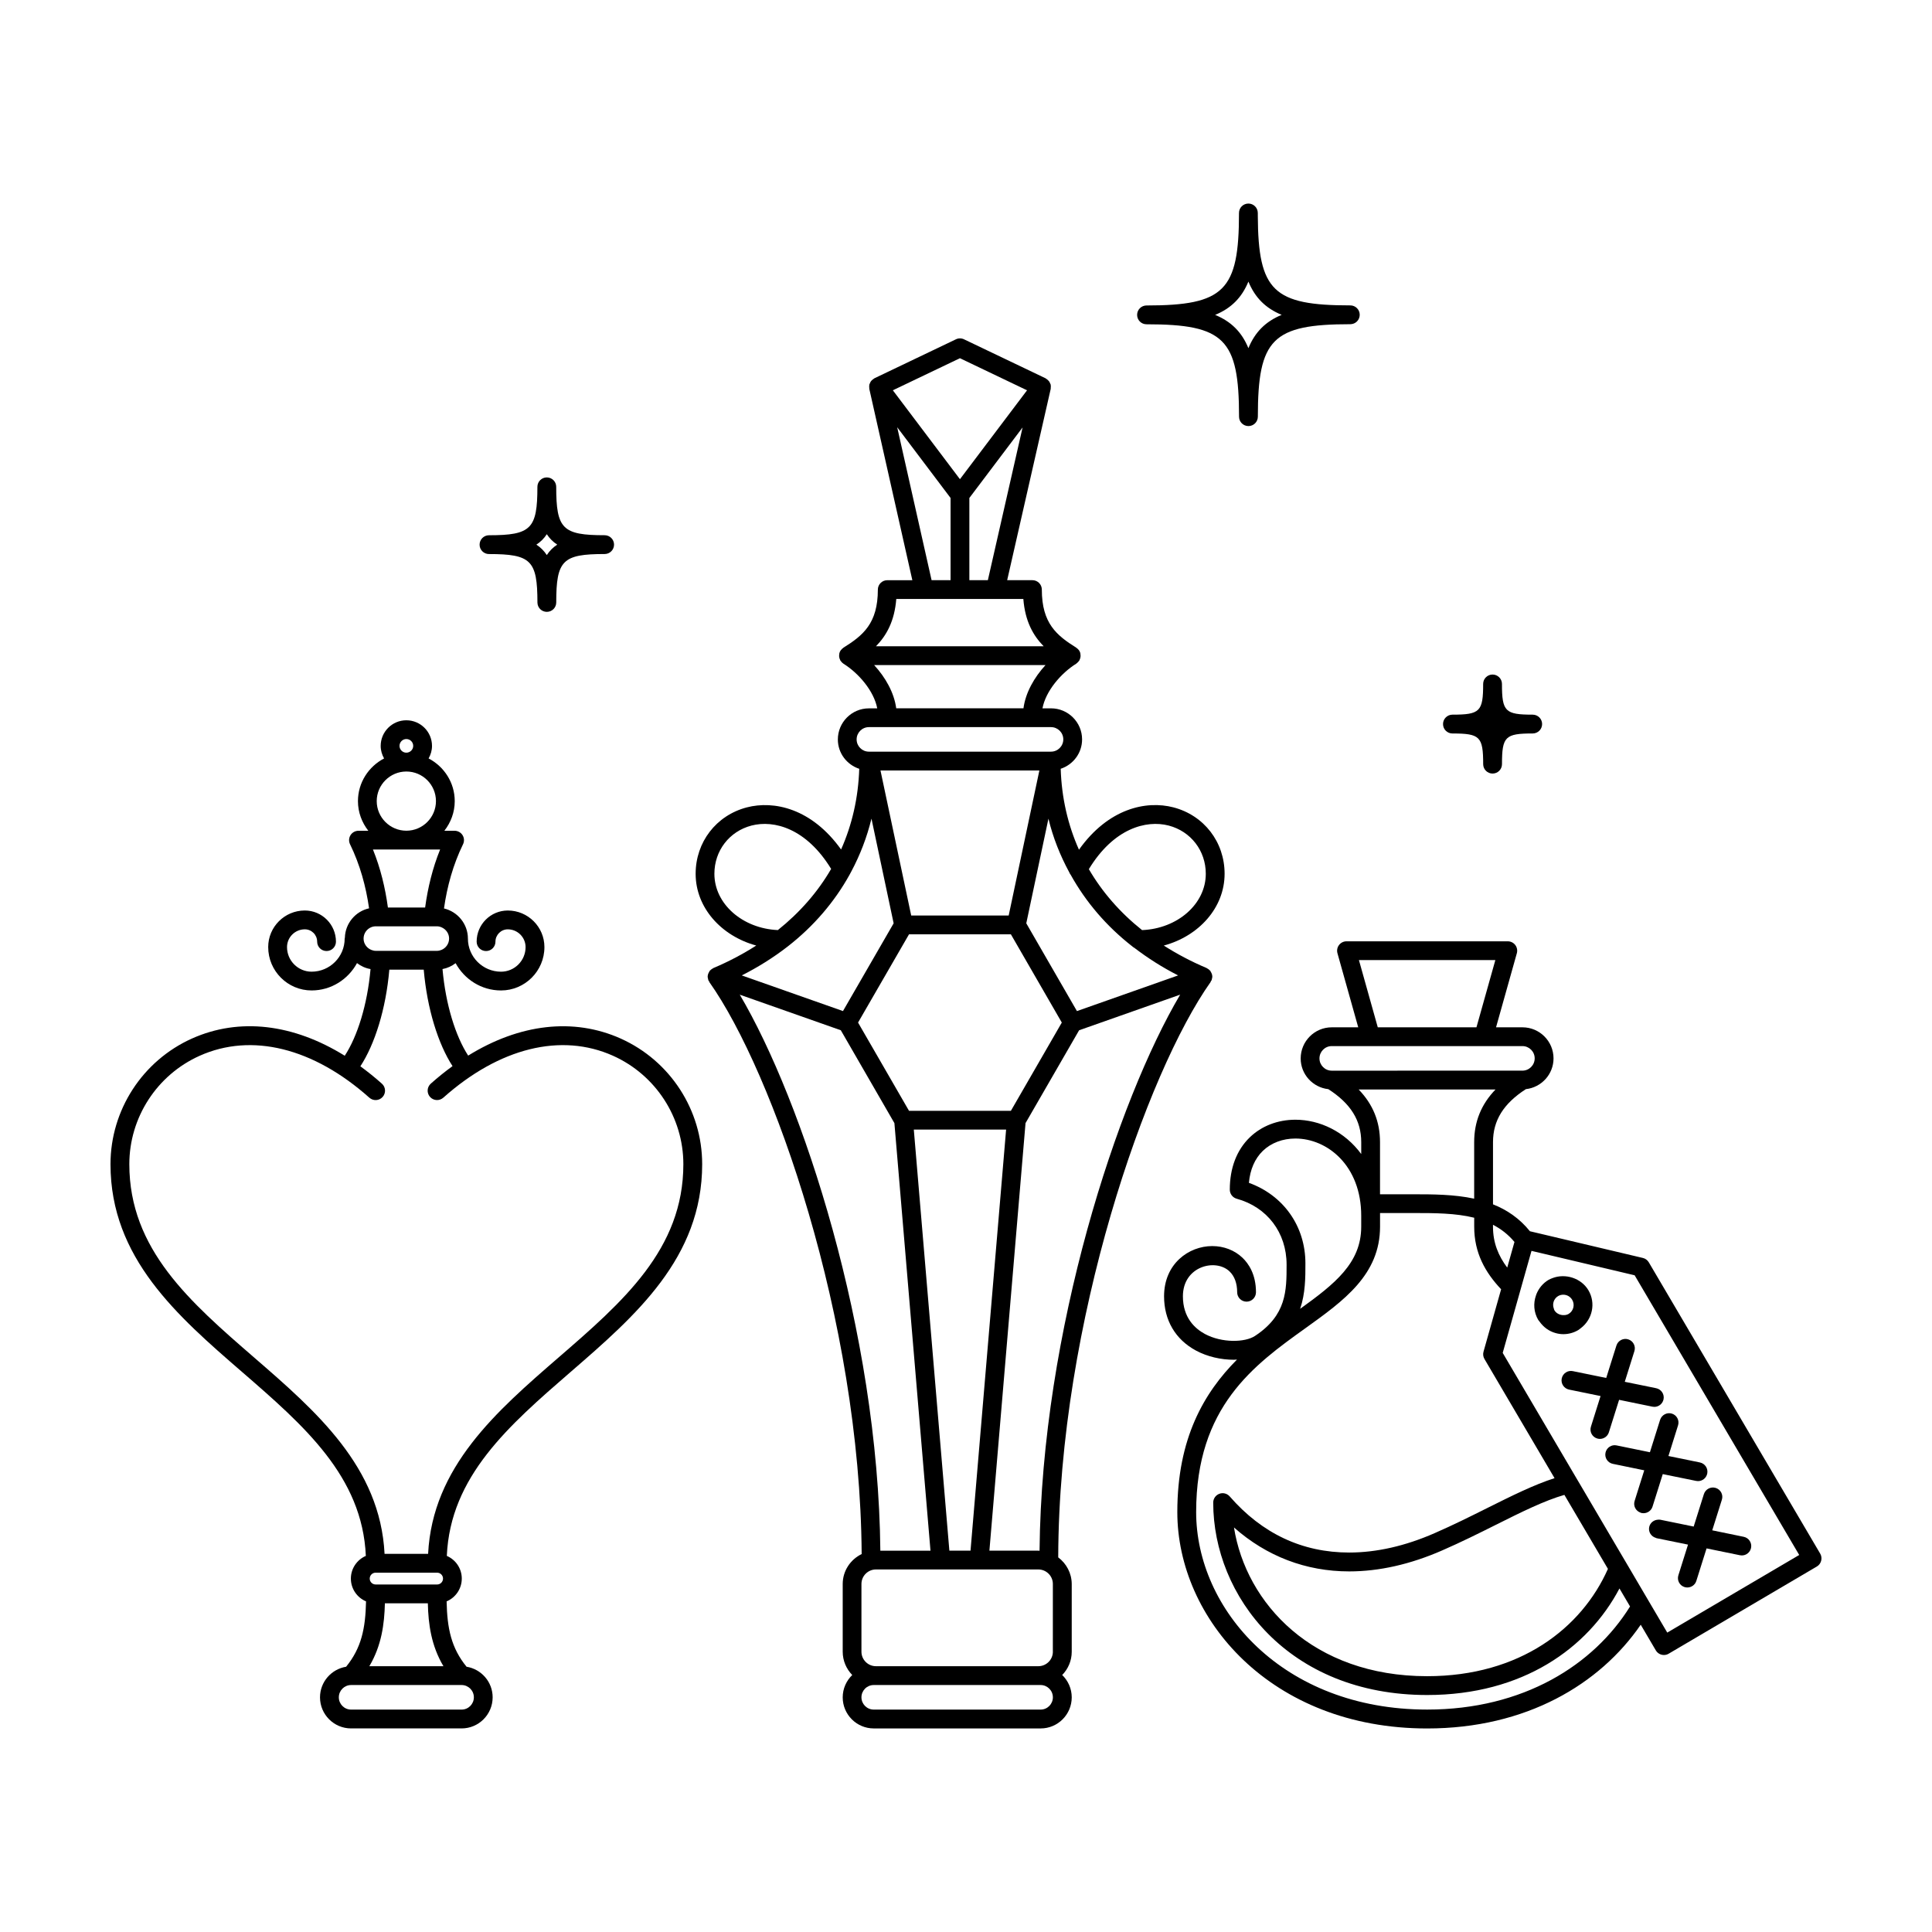 <?xml version="1.0" encoding="UTF-8"?>
<!-- Uploaded to: ICON Repo, www.iconrepo.com, Generator: ICON Repo Mixer Tools -->
<svg fill="#000000" width="800px" height="800px" version="1.1" viewBox="144 144 512 512" xmlns="http://www.w3.org/2000/svg">
 <g>
  <path d="m424.44 556.72c0.172-62.555 23.504-128.66 40.375-152.46 0.055-0.074 0.035-0.172 0.082-0.25 0.051-0.09 0.145-0.125 0.188-0.227 0.047-0.102 0.031-0.211 0.066-0.316 0.074-0.223 0.125-0.441 0.125-0.672 0-0.016-0.004-0.031-0.004-0.039-0.012-0.449-0.18-0.887-0.438-1.273-0.031-0.055-0.016-0.109-0.055-0.16-0.039-0.055-0.098-0.086-0.137-0.125-0.066-0.082-0.141-0.141-0.215-0.211-0.156-0.137-0.328-0.262-0.523-0.352-0.055-0.031-0.098-0.082-0.152-0.105-4.086-1.719-7.844-3.723-11.336-5.949 9.297-2.5 16.117-10.031 16.117-19.02 0-8.414-5.445-15.48-13.559-17.602-7.25-1.883-17.254 0.281-25.035 11.219-2.941-6.574-4.602-13.773-4.84-21.445 3.281-1.082 5.668-4.144 5.668-7.789 0-4.535-3.699-8.23-8.238-8.23h-2.262c0.871-4.613 4.938-9.336 8.953-11.836 0.02-0.016 0.031-0.035 0.055-0.047 0.086-0.059 0.145-0.133 0.223-0.195 0.156-0.137 0.309-0.289 0.43-0.465 0.023-0.035 0.066-0.055 0.09-0.098 0.031-0.055 0.035-0.117 0.066-0.172 0.102-0.18 0.168-0.379 0.211-0.574 0.02-0.102 0.051-0.195 0.059-0.301 0.02-0.203 0.012-0.406-0.02-0.609-0.012-0.098-0.012-0.188-0.031-0.289-0.004-0.02 0-0.047-0.004-0.066-0.082-0.273-0.203-0.52-0.352-0.734-0.016-0.023-0.035-0.039-0.055-0.059-0.16-0.215-0.363-0.406-0.598-0.562-0.023-0.02-0.039-0.051-0.07-0.07-5.164-3.231-9.125-6.414-9.125-15.391 0-1.375-1.117-2.492-2.492-2.492h-6.691l11.539-50.699c0.004-0.012 0-0.02 0-0.023 0.02-0.086 0-0.16 0.004-0.246 0.035-0.266 0.047-0.535-0.012-0.801-0.004-0.02 0.004-0.051 0-0.07-0.02-0.09-0.09-0.156-0.121-0.246-0.082-0.215-0.172-0.43-0.309-0.613-0.082-0.105-0.176-0.191-0.273-0.289-0.152-0.152-0.312-0.289-0.492-0.387-0.055-0.035-0.098-0.098-0.156-0.125l-21.617-10.332c-0.68-0.328-1.473-0.328-2.152 0l-21.598 10.328c-0.059 0.031-0.102 0.09-0.156 0.121-0.188 0.105-0.348 0.242-0.5 0.387-0.098 0.098-0.191 0.176-0.266 0.289-0.141 0.188-0.23 0.402-0.312 0.625-0.031 0.086-0.09 0.145-0.109 0.238-0.004 0.023 0 0.047 0 0.07-0.059 0.266-0.047 0.527-0.016 0.797 0.012 0.086-0.012 0.168 0.004 0.25v0.02l11.41 50.715h-6.648c-1.375 0-2.492 1.117-2.492 2.492 0 8.977-3.953 12.16-9.125 15.391-0.031 0.02-0.051 0.055-0.074 0.074-0.223 0.152-0.414 0.332-0.562 0.535-0.02 0.035-0.059 0.051-0.082 0.086-0.156 0.223-0.273 0.469-0.348 0.734-0.004 0.02-0.004 0.047-0.012 0.066-0.02 0.102-0.02 0.191-0.031 0.293-0.031 0.195-0.047 0.402-0.02 0.605 0.004 0.105 0.039 0.207 0.059 0.309 0.051 0.191 0.121 0.383 0.211 0.562 0.031 0.055 0.031 0.121 0.066 0.176 0.02 0.039 0.066 0.047 0.086 0.086 0.191 0.273 0.418 0.523 0.711 0.715 4.016 2.504 8.082 7.219 8.957 11.836h-2.207c-4.539 0-8.23 3.699-8.23 8.242 0 3.637 2.387 6.695 5.668 7.777-0.246 7.652-1.891 14.82-4.812 21.383-7.789-10.887-17.773-13.039-24.992-11.156-8.105 2.121-13.551 9.195-13.551 17.602 0 8.973 6.797 16.488 16.062 19.008-3.492 2.227-7.262 4.238-11.352 5.961-0.055 0.023-0.098 0.074-0.152 0.105-0.191 0.098-0.363 0.211-0.516 0.348-0.082 0.07-0.16 0.137-0.227 0.215-0.039 0.051-0.102 0.082-0.133 0.125-0.035 0.051-0.02 0.105-0.055 0.156-0.258 0.395-0.422 0.832-0.438 1.281 0 0.016-0.004 0.023-0.004 0.039 0 0.227 0.055 0.449 0.125 0.672 0.031 0.105 0.016 0.223 0.059 0.316 0.039 0.102 0.137 0.137 0.188 0.227 0.047 0.082 0.023 0.176 0.082 0.25 16.793 23.684 39.969 89.27 40.359 151.57-2.957 1.43-5.023 4.438-5.023 7.934v17.945c0 2.402 0.973 4.578 2.527 6.176-1.551 1.5-2.527 3.594-2.527 5.926 0 4.535 3.691 8.23 8.23 8.23h44.234c4.539 0 8.23-3.699 8.23-8.242 0-2.324-0.977-4.418-2.527-5.918 1.562-1.594 2.527-3.769 2.527-6.172v-17.945c-0.016-2.891-1.434-5.441-3.586-7.059zm-4.949-1.746c-0.109-0.004-0.211-0.031-0.324-0.031h-12.965l9.574-113.31 14.199-24.602 26.781-9.438c-16.559 27.984-36.711 89.098-37.266 147.38zm-7.594-163.37 13.492 23.383-13.492 23.387h-27l-13.504-23.387 13.504-23.383zm-34.562-43.422h42.109l-8.133 38.438h-25.832zm33.293 95.172-9.43 111.58h-5.606l-9.422-111.58zm43.082-80.574c5.879 1.535 9.836 6.672 9.836 12.777 0 8.031-7.512 14.551-16.887 14.93-5.828-4.648-10.566-10.082-14.102-16.152 6.562-10.793 15.156-13.105 21.152-11.555zm-26.332 12.418c0.102 0.238 0.211 0.465 0.379 0.656 3.988 7.168 9.422 13.562 16.277 18.922 0.168 0.172 0.371 0.293 0.586 0.414 3.527 2.695 7.375 5.16 11.594 7.305l-26.816 9.453-13.422-23.262 5.871-27.73c1.215 5.035 3.113 9.773 5.531 14.242zm-21.586-77.445h-4.902v-21.785l14.105-18.691zm-7.402-58.824 17.785 8.504-17.781 23.559-17.781-23.562zm-16.629 18.289 14.148 18.75v21.785h-5.031zm-0.238 45.52h33.672c0.465 5.879 2.59 9.684 5.379 12.523h-44.43c2.785-2.84 4.91-6.644 5.379-12.523zm-5.867 17.512h45.418c-3.008 3.269-5.305 7.34-5.844 11.457h-33.723c-0.543-4.117-2.844-8.188-5.852-11.457zm-4.641 19.699c0-1.789 1.457-3.254 3.25-3.254h48.266c1.793 0 3.254 1.457 3.254 3.246 0 1.793-1.461 3.254-3.254 3.254h-48.266c-1.797 0.004-3.25-1.453-3.25-3.246zm-37.695 35.609c0-6.106 3.949-11.238 9.828-12.777 5.984-1.551 14.551 0.754 21.113 11.488-3.535 6.102-8.289 11.547-14.121 16.211-9.352-0.406-16.82-6.918-16.82-14.922zm19.148 19.484c0.121-0.102 0.25-0.191 0.379-0.289 6.848-5.359 12.297-11.742 16.277-18.906 0.172-0.312 0.332-0.609 0.492-0.918 2.336-4.387 4.133-9.059 5.332-13.98l5.875 27.738-13.426 23.254-26.816-9.445c4.316-2.191 8.289-4.684 11.887-7.453zm-12.422 12.555 26.777 9.43 14.203 24.609 9.562 113.31h-13.289c-0.562-58.277-20.707-119.37-37.254-147.35zm79.73 189.46h-44.234c-1.789 0-3.25-1.461-3.25-3.25 0-1.797 1.457-3.258 3.25-3.258h44.234c1.789 0 3.246 1.461 3.246 3.254 0.004 1.793-1.457 3.254-3.246 3.254zm3.246-15.344c0 2.121-1.734 3.848-3.859 3.848h-43.023c-2.121 0-3.848-1.727-3.848-3.848v-17.945c0-2.121 1.727-3.848 3.848-3.848h43.02c2.125 0 3.859 1.727 3.859 3.848l-0.004 17.945z"/>
  <path d="m308.5 419.23c-12.535-5.613-26.824-3.906-40.43 4.516-3.336-5.141-5.961-13.473-6.801-22.934 1.293-0.238 2.469-0.789 3.473-1.562 2.332 4.277 6.82 7.227 12.027 7.231 6.348 0 11.508-5.152 11.508-11.496 0-5.344-4.352-9.691-9.703-9.691-4.555 0-8.258 3.699-8.258 8.254 0 1.375 1.113 2.488 2.492 2.488s2.492-1.113 2.492-2.488c0-1.797 1.473-3.266 3.269-3.266 2.602 0 4.715 2.117 4.715 4.711 0 3.594-2.922 6.516-6.516 6.516-4.836-0.012-8.766-3.941-8.766-8.77 0-3.883-2.715-7.133-6.34-7.992 0.82-5.824 2.422-11.633 5.043-17.004 0.379-0.777 0.332-1.688-0.121-2.414-0.453-0.727-1.258-1.168-2.117-1.168h-2.707c1.691-2.176 2.75-4.875 2.75-7.844 0-4.938-2.832-9.18-6.926-11.324 0.555-0.984 0.902-2.106 0.902-3.316 0-3.75-3.047-6.797-6.805-6.797-3.75 0-6.797 3.043-6.797 6.797 0 1.211 0.348 2.332 0.902 3.316-4.098 2.144-6.926 6.387-6.926 11.324 0 2.969 1.055 5.668 2.746 7.844h-2.602c-0.855 0-1.664 0.441-2.117 1.168-0.453 0.73-0.5 1.637-0.121 2.414 2.621 5.359 4.219 11.164 5.039 16.969-3.586 0.801-6.289 3.953-6.41 7.758-0.012 0.098-0.055 0.172-0.055 0.266 0 4.832-3.93 8.762-8.762 8.77-3.594 0-6.516-2.922-6.516-6.516 0-2.594 2.117-4.711 4.715-4.711 1.805 0 3.269 1.465 3.269 3.266 0 1.375 1.113 2.488 2.492 2.488 1.379 0 2.492-1.113 2.492-2.488 0-4.551-3.703-8.254-8.258-8.254-5.352 0-9.699 4.348-9.699 9.691 0 6.344 5.16 11.496 11.504 11.496 5.215-0.004 9.699-2.957 12.031-7.246 1.039 0.797 2.246 1.355 3.586 1.582-0.84 9.488-3.481 17.836-6.832 22.969-13.629-8.457-27.93-10.184-40.496-4.559-13.113 5.887-21.586 18.961-21.586 33.309 0 24.844 17.73 40.199 34.863 55.047 16.402 14.211 31.887 27.684 32.805 48.75-2.328 1.004-3.965 3.32-3.965 6.016 0 2.715 1.664 5.047 4.019 6.035-0.152 7.195-1.238 12.352-5.281 17.32-3.91 0.641-6.918 4.019-6.918 8.117 0 4.535 3.691 8.23 8.23 8.23h29.293c4.539 0 8.227-3.699 8.227-8.242 0-4.09-3.004-7.473-6.914-8.105-4.047-4.961-5.141-10.133-5.285-17.32 2.359-0.988 4.019-3.332 4.019-6.047 0-2.691-1.633-5.004-3.965-6.004 0.918-21.062 16.398-34.531 32.809-48.75 17.141-14.848 34.863-30.203 34.863-55.047 0.008-14.348-8.469-27.418-21.586-33.301zm-56.816-79.379c1.008 0 1.82 0.816 1.82 1.809 0 0.996-0.816 1.809-1.82 1.809-0.996 0-1.809-0.812-1.809-1.809 0-0.988 0.809-1.809 1.809-1.809zm0.008 8.609c4.324 0 7.84 3.516 7.84 7.844 0 4.316-3.516 7.844-7.84 7.844-4.332 0-7.856-3.523-7.856-7.844 0-4.324 3.523-7.844 7.856-7.844zm0 20.672h8.941c-2.012 4.973-3.266 10.172-3.969 15.367h-9.863c-0.707-5.195-1.953-10.387-3.965-15.367zm-11.34 23.598c0-1.336 0.812-2.481 1.961-2.984 0.395-0.168 0.828-0.266 1.273-0.266h16.195c0.504 0 0.957 0.133 1.375 0.336 1.09 0.523 1.859 1.617 1.859 2.906 0 1.355-0.828 2.508-2 3.004-0.383 0.16-0.797 0.258-1.238 0.258h-16.195c-0.402 0-0.781-0.102-1.133-0.23-1.215-0.469-2.098-1.633-2.098-3.023zm25.98 197.82c1.789 0 3.246 1.461 3.246 3.254 0 1.793-1.449 3.254-3.246 3.254h-29.293c-1.789 0-3.246-1.461-3.246-3.25 0-1.797 1.457-3.258 3.246-3.258zm-20.332-21.664h11.383c0.125 5.523 0.887 11.211 4.133 16.676h-19.637c3.234-5.465 3.988-11.152 4.121-16.676zm-4.019-6.543c0-0.867 0.699-1.566 1.559-1.566h16.305c0.855 0 1.559 0.699 1.559 1.559 0 0.867-0.699 1.57-1.559 1.57h-16.305c-0.863-0.008-1.559-0.703-1.559-1.562zm49.98-58.539c-16.43 14.227-33.344 28.957-34.508 51.984h-11.539c-1.16-23.023-18.078-37.754-34.508-51.984-17.031-14.762-33.133-28.711-33.133-51.273 0-12.391 7.32-23.668 18.645-28.742 13.734-6.16 30.129-2.117 44.965 11.113 1.031 0.91 2.606 0.832 3.523-0.203 0.918-1.027 0.828-2.606-0.203-3.516-1.875-1.676-3.777-3.195-5.699-4.602 3.82-5.844 6.766-15.148 7.672-25.613h9.117c0.902 10.43 3.84 19.711 7.633 25.566-1.941 1.41-3.863 2.953-5.762 4.644-1.027 0.918-1.113 2.488-0.203 3.516 0.918 1.031 2.488 1.117 3.523 0.203 14.832-13.219 31.227-17.27 44.969-11.113 11.324 5.074 18.645 16.359 18.645 28.742 0.008 22.566-16.094 36.516-33.137 51.277z"/>
  <path d="m626.36 555.71-45.414-77.188c-0.344-0.578-0.91-1.004-1.57-1.152l-29.93-7.078c-2.785-3.449-6.137-5.691-9.785-7.129v-16.48c0-5.758 2.785-10.223 8.707-14.047 4.109-0.457 7.332-3.918 7.332-8.156 0-4.535-3.691-8.23-8.23-8.23h-7.004l5.512-19.629c0.211-0.746 0.055-1.562-0.414-2.18-0.473-0.621-1.211-0.984-1.988-0.984h-42.734c-0.777 0-1.512 0.363-1.988 0.984-0.469 0.621-0.625 1.426-0.414 2.18l5.508 19.629h-7.023c-4.539 0-8.23 3.699-8.23 8.254 0 4.227 3.219 7.68 7.332 8.137 5.93 3.824 8.715 8.293 8.715 14.047v3.144c-4.379-5.961-11.023-9.094-17.445-9.094-4.691 0-8.984 1.664-12.102 4.684-3.461 3.352-5.285 8.137-5.285 13.844 0 1.129 0.75 2.109 1.832 2.41 8.031 2.207 13.219 8.934 13.219 17.477 0 6.883 0.004 13.375-8.395 18.898-2.625 1.719-8.715 1.906-13.27-0.543-2.648-1.438-5.812-4.324-5.812-9.98 0-7.977 8.656-10.105 12.344-6.602 1.336 1.266 2.035 3.184 2.035 5.535 0 1.375 1.117 2.492 2.492 2.492s2.492-1.117 2.492-2.492c0-4.734-1.949-7.594-3.582-9.148-2.098-1.996-4.941-3.09-8.012-3.09-6.188 0-12.762 4.664-12.762 13.305 0 6.332 2.992 11.438 8.434 14.375 3.019 1.629 6.641 2.449 10.062 2.449 0.289 0 0.551-0.039 0.832-0.051-8.723 8.77-15.816 20.848-15.816 40.422 0 28.184 24.762 57.34 66.199 57.34 26.27 0 45.801-11.734 56.609-27.492l3.996 6.793c0.465 0.789 1.289 1.23 2.152 1.23 0.43 0 0.863-0.109 1.258-0.344l39.262-23.102c0.57-0.328 0.984-0.883 1.148-1.523 0.176-0.66 0.074-1.344-0.266-1.914zm-81.012-82.582-1.918 6.797c-2.332-3.109-3.773-6.555-3.773-10.828v-0.516c2.109 1.086 4.023 2.555 5.691 4.547zm-5.066-74.695-5.004 17.809h-26.156l-4.992-17.809zm-43.363 29.305c-1.789 0-3.246-1.457-3.246-3.246 0-1.797 1.457-3.266 3.246-3.266h50.539c1.789 0 3.25 1.457 3.25 3.25s-1.461 3.258-3.25 3.258zm7.137 4.988h36.27c-3.793 3.934-5.656 8.543-5.656 13.957v14.977c-5.332-1.148-10.965-1.164-16.156-1.164h-8.797v-13.809c0.004-5.414-1.859-10.027-5.66-13.961zm-29.082 24.738c0.312-3.516 1.57-6.418 3.688-8.469 2.18-2.109 5.25-3.273 8.629-3.273 8.457 0 17.445 7.164 17.445 20.449v2.922c0 9.633-7.039 15.18-16.184 21.758 1.387-4.09 1.402-8.258 1.395-12.055 0-9.84-5.816-18.02-14.973-21.332zm47.23 139.59c-38.316 0-61.211-26.617-61.211-52.355 0-27.957 15.375-38.977 28.949-48.703 10.176-7.297 19.785-14.184 19.785-26.914v-3.617h8.797c5.684 0 11.234 0.016 16.156 1.246v2.371c0 6.934 2.898 12.102 7.133 16.582l-4.664 16.539c-0.188 0.656-0.098 1.355 0.25 1.945l18.574 31.578c-5.41 1.727-11.305 4.66-17.758 7.879-4.465 2.231-9.078 4.535-14.012 6.688-7.793 3.414-15.418 5.144-22.652 5.144-12.418 0-23.074-5.004-31.664-14.871-0.68-0.777-1.785-1.074-2.75-0.695-0.973 0.363-1.621 1.293-1.621 2.332 0 24.719 19.871 50.992 56.695 50.992 25.328 0 42.629-12.434 50.965-28.234l2.805 4.769c-9.633 15.496-28.258 27.324-53.777 27.324zm36.375-56.895 11.539 19.609c-6.926 15.637-23.234 28.441-47.914 28.441-30.289 0-47.996-19.27-51.188-39.414 8.629 7.637 19.07 11.645 30.531 11.645 7.926 0 16.219-1.875 24.645-5.562 5.047-2.203 9.719-4.527 14.242-6.793 6.758-3.383 12.844-6.398 18.145-7.926zm27.262 36.496-4.074-6.922-2.996-5.094-3.113-5.301-3.375-5.727-8.488-14.434-2.766-4.691-18.797-31.957 3.68-13.039 1.48-5.25 1.477-5.234 0.992-3.512 3.231 0.762 24.105 5.707 43.613 74.121z"/>
  <path d="m577.13 502.07c0.418-1.316-0.312-2.715-1.629-3.125-1.305-0.414-2.715 0.316-3.129 1.629l-0.848 2.684-1.684 5.352-0.176 0.562-8.848-1.809c-1.336-0.281-2.664 0.59-2.941 1.945-0.277 1.355 0.594 2.664 1.945 2.949l8.344 1.707-2.551 8.117c-0.418 1.316 0.312 2.715 1.633 3.125 0.246 0.086 0.5 0.117 0.746 0.117 1.062 0 2.047-0.684 2.379-1.75l2.707-8.605 2.258 0.465 6.574 1.352c0.02 0.004 0.039 0 0.066 0.004 0.145 0.023 0.297 0.047 0.441 0.047 1.152 0 2.195-0.812 2.438-1.996 0.277-1.355-0.594-2.664-1.945-2.949l-4.609-0.945-3.719-0.754 0.883-2.816z"/>
  <path d="m583.95 520.26-0.121 0.371-2.504 7.969-0.082 0.258-8.832-1.809c-1.324-0.289-2.664 0.586-2.941 1.945-0.273 1.352 0.594 2.664 1.945 2.941l8.328 1.715-2.012 6.383-0.543 1.742c-0.406 1.293 0.297 2.648 1.566 3.09 0.02 0.012 0.039 0.031 0.059 0.039 0.246 0.082 0.5 0.109 0.746 0.109 1.062 0 2.047-0.684 2.379-1.75l1.25-3.969 1.461-4.644 3.109 0.641 5.734 1.168c0.168 0.035 0.336 0.051 0.504 0.051 1.152 0 2.195-0.812 2.438-1.996 0.277-1.355-0.594-2.664-1.945-2.949l-7.656-1.566-0.684-0.141 0.371-1.176 2.176-6.934c0.418-1.316-0.312-2.715-1.629-3.125-1.285-0.402-2.703 0.328-3.117 1.637z"/>
  <path d="m595.55 539.95-2.707 8.605-4.606-0.945-4.238-0.867c-0.23-0.051-0.469-0.02-0.699-0.004-1.066 0.09-2.016 0.836-2.246 1.949-0.262 1.281 0.523 2.504 1.758 2.863 0.066 0.02 0.117 0.07 0.188 0.086l4.691 0.957 3.652 0.746-2.555 8.125c-0.418 1.316 0.312 2.711 1.629 3.125 0.246 0.082 0.504 0.109 0.75 0.109 1.062 0 2.047-0.68 2.379-1.742l2.711-8.613 8.844 1.812c0.172 0.035 0.336 0.051 0.508 0.051 1.152 0 2.195-0.812 2.438-1.996 0.277-1.344-0.594-2.664-1.945-2.941l-8.34-1.719 2.551-8.105c0.418-1.32-0.312-2.715-1.633-3.129-1.309-0.406-2.715 0.328-3.129 1.633z"/>
  <path d="m562.22 496.5c0.25-0.145 0.457-0.336 0.691-0.508 3.098-2.328 4.055-6.644 2.039-10.055-1.906-3.231-6.152-4.57-9.598-3.199-0.328 0.133-0.66 0.258-0.973 0.438-1.5 0.891-2.57 2.223-3.188 3.723-0.055 0.125-0.098 0.258-0.137 0.387-0.734 2.074-0.613 4.438 0.578 6.481 0.098 0.16 0.23 0.281 0.336 0.43 1.039 1.496 2.527 2.594 4.262 3.074 0.664 0.191 1.367 0.297 2.074 0.297 1.375 0 2.731-0.367 3.914-1.066zm-6.285-5.266c-0.082-0.137-0.102-0.289-0.152-0.434-0.465-1.223-0.035-2.629 1.125-3.324 0.422-0.246 0.891-0.367 1.375-0.367 0.984 0 1.867 0.508 2.371 1.367 0.762 1.293 0.328 2.969-0.969 3.734-0.473 0.277-1.012 0.336-1.543 0.309-0.895-0.074-1.754-0.504-2.207-1.285z"/>
  <path d="m447.84 229.94c20.609 0 24.512 3.894 24.52 24.488v0.004 0.008 0.004 0.004 0.004 0.004 0.004c0.016 1.359 1.125 2.453 2.488 2.453h0.004c1.375 0 2.492-1.117 2.492-2.492 0-20.605 3.891-24.496 24.504-24.504 1.375 0 2.492-1.117 2.492-2.492s-1.113-2.492-2.492-2.492c-20.363 0-24.414-3.793-24.516-23.734v-0.762h-0.004c0-1.375-1.113-2.492-2.492-2.492-1.379 0-2.492 1.117-2.492 2.492 0 20.609-3.891 24.504-24.504 24.516-1.375 0-2.492 1.117-2.492 2.492 0 1.383 1.113 2.496 2.492 2.496zm27-11.312c1.754 4.258 4.559 7.059 8.816 8.812-4.258 1.754-7.07 4.566-8.816 8.828-1.754-4.262-4.559-7.062-8.816-8.816 4.258-1.762 7.062-4.57 8.816-8.824z"/>
  <path d="m273.59 290.83c11.148 0 12.828 1.684 12.836 12.832v0.016 0.004 0.012 0.004c0.02 1.359 1.125 2.449 2.488 2.449h0.004c1.375 0 2.492-1.113 2.492-2.488 0-11.16 1.676-12.836 12.828-12.836 1.375 0 2.492-1.117 2.492-2.492s-1.117-2.492-2.492-2.492c-11.16 0-12.836-1.676-12.836-12.828 0-1.375-1.117-2.492-2.492-2.492s-2.492 1.117-2.492 2.492c0 11.148-1.676 12.828-12.828 12.836-1.375 0-2.492 1.117-2.492 2.492-0.004 1.379 1.117 2.492 2.492 2.492zm15.32-5.262c0.73 1.125 1.641 2.031 2.762 2.766-1.125 0.73-2.031 1.641-2.762 2.762-0.73-1.117-1.641-2.031-2.766-2.762 1.129-0.734 2.035-1.637 2.766-2.766z"/>
  <path d="m528.91 338.38c7.305 0 8.141 0.836 8.148 8.133v0.004 0.031c0.02 1.359 1.129 2.453 2.488 2.453h0.004c1.375 0 2.492-1.117 2.492-2.492 0-7.297 0.836-8.133 8.141-8.133 1.375 0 2.492-1.117 2.492-2.492s-1.117-2.492-2.492-2.492c-7.309 0-8.148-0.836-8.148-8.141 0-1.375-1.113-2.492-2.492-2.492-1.379 0-2.492 1.117-2.492 2.492 0 7.305-0.836 8.141-8.141 8.141-1.375 0-2.492 1.117-2.492 2.492-0.004 1.379 1.113 2.496 2.492 2.496z"/>
 </g>
</svg>